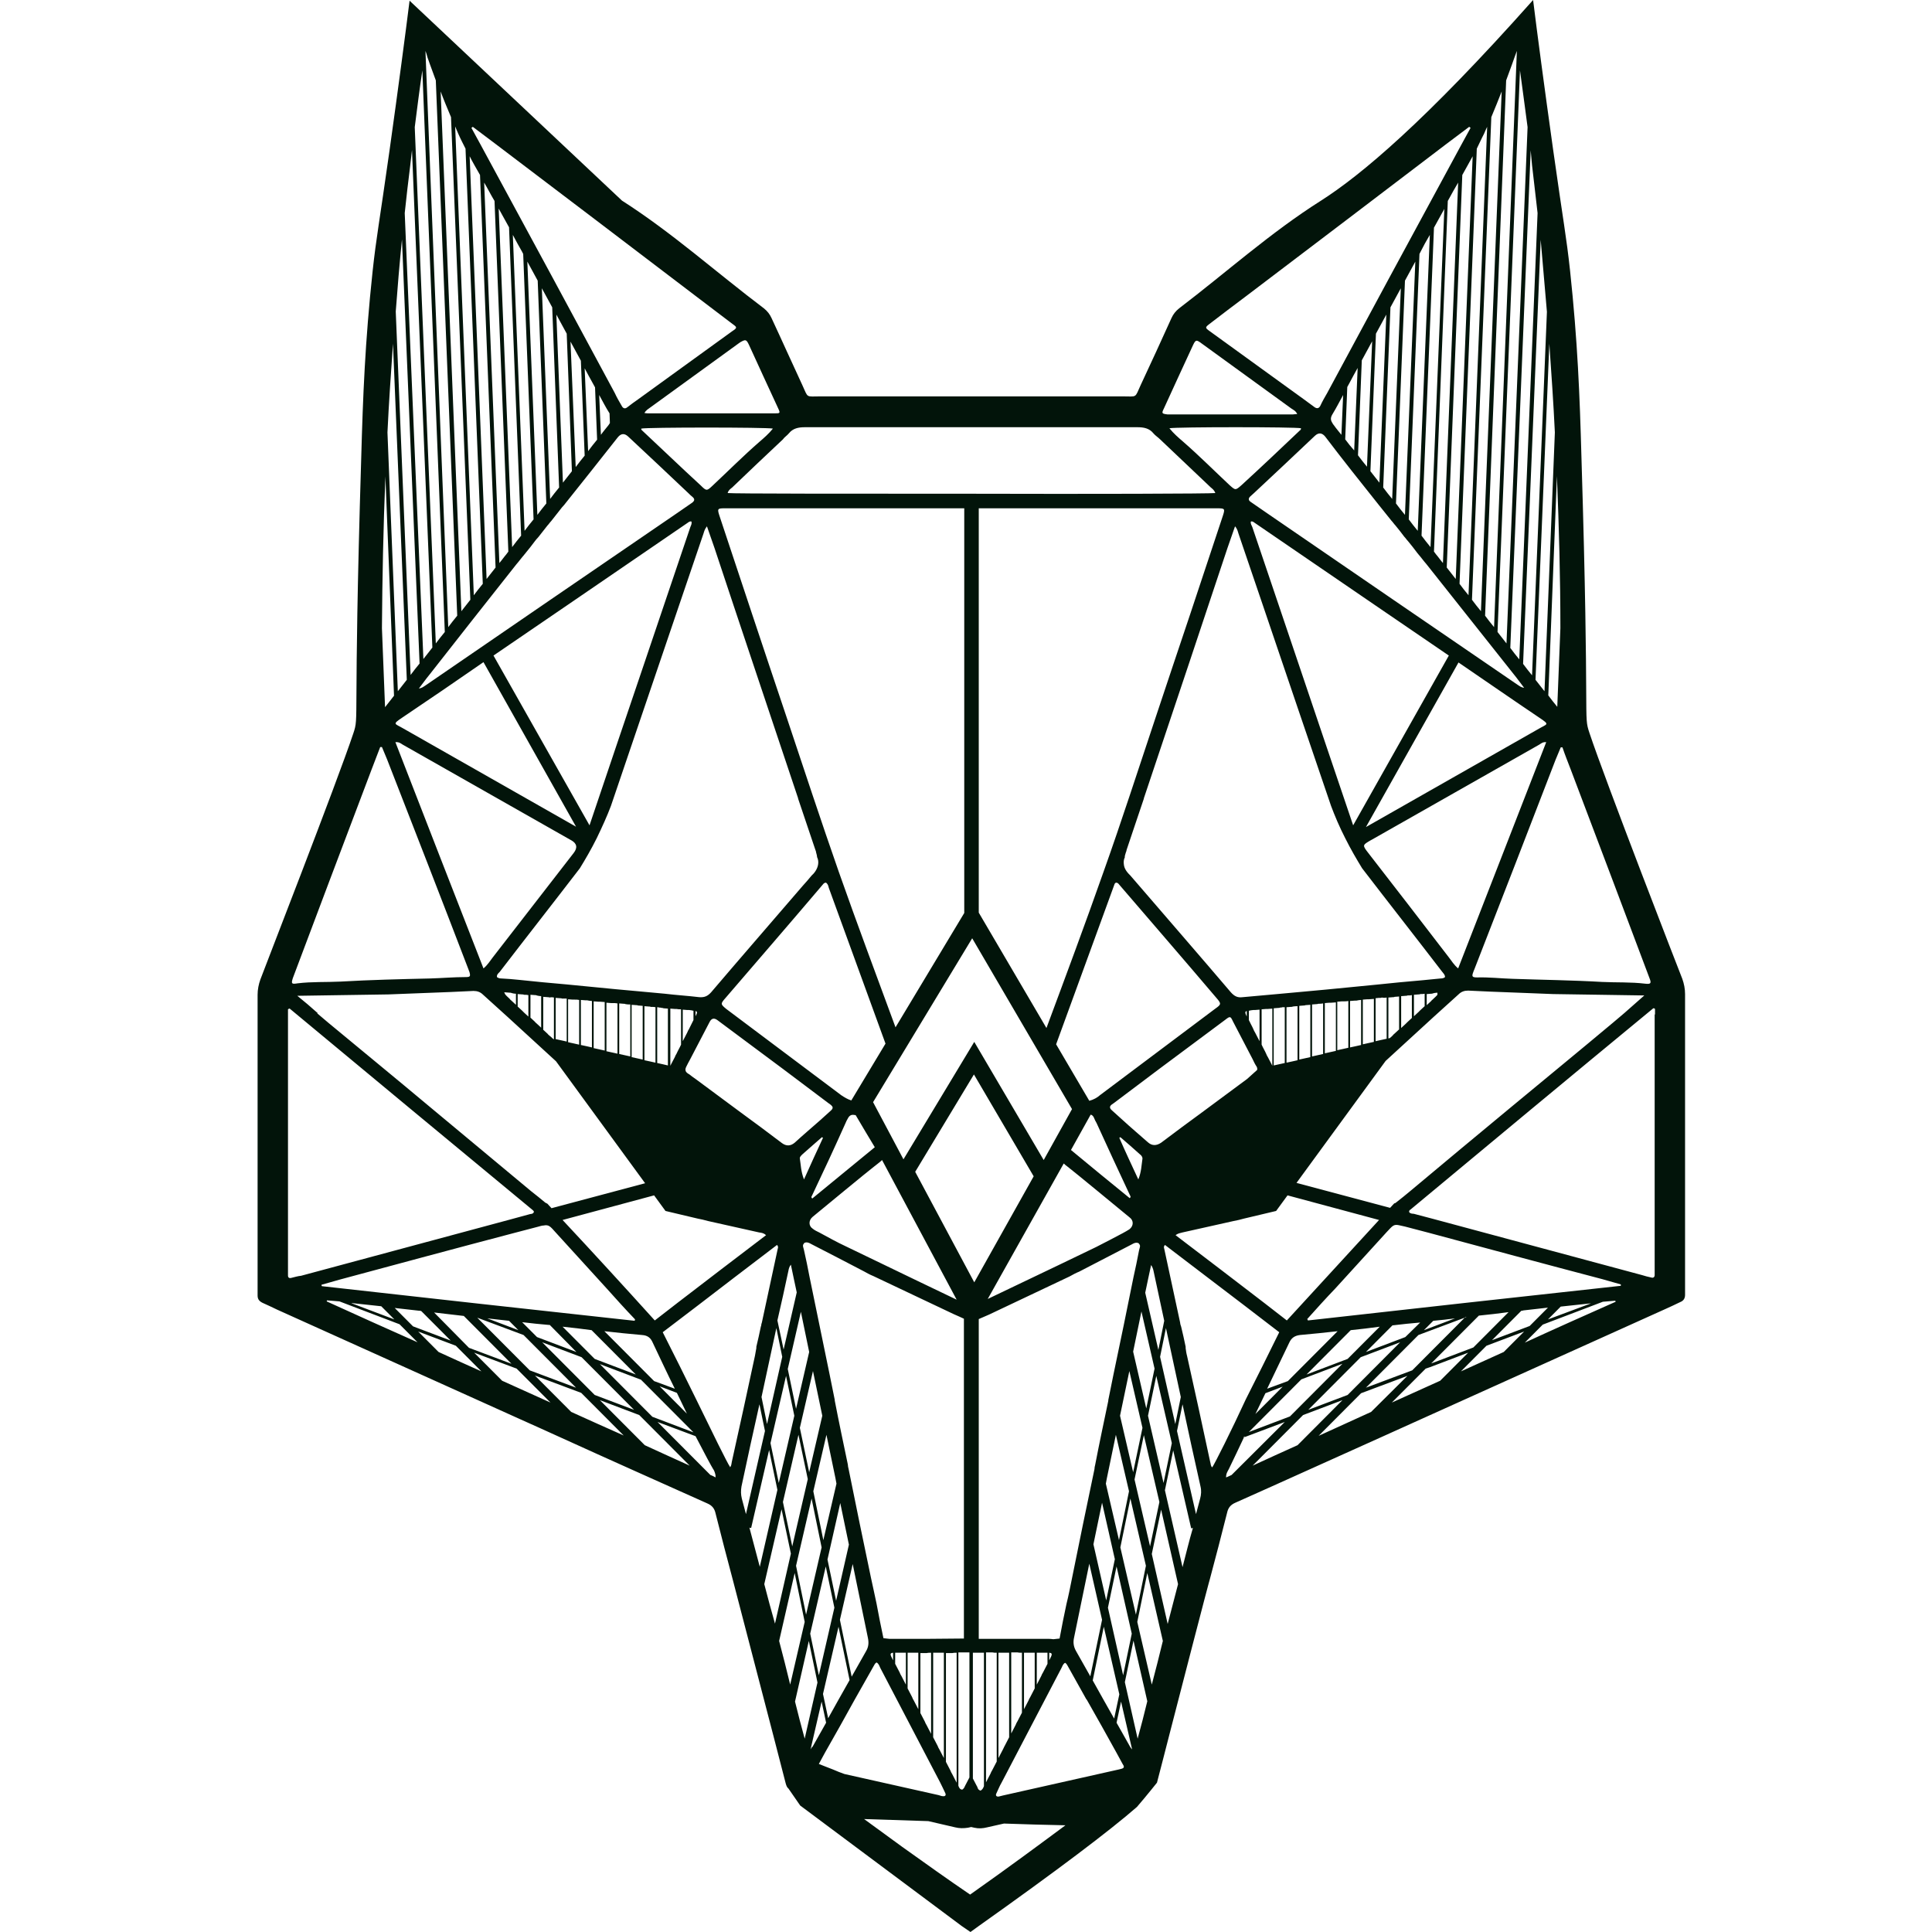 <svg xmlns="http://www.w3.org/2000/svg" version="1.1" xmlns:xlink="http://www.w3.org/1999/xlink"
  xmlns:svgjs="http://svgjs.dev/svgjs" width="144" height="144">
  <svg width="144" height="144" viewBox="0 0 144 144" fill="none" xmlns="http://www.w3.org/2000/svg">
    <g clip-path="url(#clip0_1596_31148)">
      <path
        d="M30.527 0.052C30.218 2.531 29.703 6.43 29.034 11.208C28.262 16.683 28.055 17.613 27.772 20.221C27.206 25.515 27.052 29.518 26.923 34.141C26.305 54.387 26.794 53.303 26.331 54.672C25.147 58.235 19.56 72.568 19.406 73.007C19.277 73.369 19.2 73.756 19.2 74.144V96.56C19.2 96.817 19.303 96.972 19.56 97.102C19.921 97.257 20.281 97.438 20.667 97.618C25.661 99.865 30.681 102.138 35.675 104.384C37.709 105.314 39.769 106.218 41.802 107.148C45.432 108.801 49.087 110.428 52.717 112.055C53.078 112.209 53.258 112.442 53.335 112.803C53.747 114.456 54.184 116.109 54.622 117.762C55.626 121.609 56.63 125.458 57.634 129.331C57.943 130.519 58.252 131.708 58.561 132.921C58.612 133.102 58.664 133.231 58.767 133.308C59.05 133.722 59.359 134.16 59.642 134.574L71.69 143.561L72.333 144L72.977 143.535C78.769 139.429 82.733 136.433 84.741 134.678C85.102 134.264 85.436 133.851 85.797 133.412C85.951 133.231 86.08 133.051 86.234 132.87C86.517 131.81 86.852 130.468 87.161 129.28C90.147 117.71 90.096 117.995 90.173 117.71C90.611 116.058 91.048 114.405 91.46 112.752C91.537 112.391 91.717 112.158 92.078 112.003C95.733 110.376 99.363 108.723 102.993 107.097C105.026 106.167 107.086 105.262 109.12 104.333C114.113 102.086 119.133 99.813 124.127 97.567C124.488 97.412 124.848 97.231 125.234 97.05C125.492 96.947 125.595 96.766 125.595 96.507V74.092C125.595 73.704 125.518 73.317 125.389 72.956C125.209 72.516 119.649 58.184 118.465 54.62C118.001 53.225 118.49 54.31 117.872 34.089C117.744 29.466 117.589 25.463 117.023 20.169C116.739 17.561 116.533 16.631 115.761 11.156C115.092 6.379 114.577 2.505 114.268 0C106.211 9.065 101.422 13.067 98.462 14.953C94.704 17.328 91.409 20.298 87.882 22.984C87.624 23.191 87.444 23.423 87.315 23.707C86.569 25.36 85.797 27.039 85.024 28.692C84.561 29.699 84.793 29.544 83.66 29.544H61.161C60.028 29.544 60.26 29.699 59.796 28.692C59.024 27.039 58.278 25.36 57.505 23.707C57.377 23.423 57.196 23.191 56.939 22.984C53.412 20.324 50.117 17.354 46.359 14.953M117.074 57.357L120.24 65.725C121.141 68.126 122.043 70.502 122.943 72.904C123.098 73.291 123.046 73.369 122.609 73.317C121.554 73.188 120.472 73.24 119.417 73.188C117.203 73.059 114.963 73.033 112.75 72.956C111.874 72.93 110.999 72.826 110.098 72.852C109.712 72.852 109.686 72.775 109.815 72.439C109.84 72.387 109.84 72.336 109.866 72.31C111.899 67.093 113.934 61.851 115.941 56.634L116.328 55.704H116.456C116.637 56.247 116.868 56.815 117.074 57.357ZM121.064 75.512C120.781 75.745 120.524 75.977 120.24 76.21C117.744 78.301 115.221 80.367 112.698 82.459C110.175 84.551 107.652 86.643 105.129 88.76C104.795 89.044 104.434 89.329 104.074 89.613C104.022 89.664 103.971 89.69 103.92 89.69C103.817 89.793 103.714 89.922 103.611 90.026L96.634 88.166C98.848 85.145 101.062 82.097 103.276 79.076C104.46 77.991 105.67 76.881 106.854 75.796C107.472 75.228 108.09 74.686 108.708 74.118C108.914 73.911 109.145 73.834 109.428 73.834C109.995 73.859 110.535 73.885 111.101 73.911C112.672 73.963 114.216 74.04 115.761 74.092C118.026 74.118 120.292 74.169 122.557 74.195C122.068 74.634 121.554 75.073 121.064 75.512ZM109.171 98.213L109.222 98.16C109.274 98.16 109.3 98.16 109.351 98.135L109.171 98.213L106.262 101.13L105.979 101.415L105.258 102.138L101.809 103.429L105.722 99.504L109.171 98.213ZM106.133 99.142L106.828 98.445C107.369 98.393 107.91 98.342 108.45 98.264L106.133 99.142ZM109.815 100.433L106.957 101.518L106.674 101.621L110.226 98.058C110.973 97.98 111.694 97.903 112.44 97.799L109.815 100.433ZM113.393 97.696C113.444 97.696 113.496 97.696 113.548 97.67C114.165 97.593 114.757 97.541 115.375 97.463L114.011 98.832L111.205 99.891L113.393 97.696ZM96.995 102.81L100.058 101.647L96.145 105.572L93.082 106.734L96.995 102.81ZM93.571 105.391C93.828 104.875 94.06 104.359 94.317 103.842L95.605 103.352L93.571 105.391ZM101.422 101.157L104.357 100.046L100.444 103.972L97.51 105.081L101.422 101.157ZM104.743 99.658L101.809 100.769L103.791 98.78H103.842C104.512 98.703 105.181 98.625 105.85 98.574L104.743 99.658ZM100.444 101.285L97.381 102.447L100.676 99.142C101.397 99.065 102.118 98.987 102.838 98.884L100.444 101.285ZM95.991 102.938L94.446 103.507C94.987 102.37 95.553 101.208 96.094 100.072C96.248 99.736 96.48 99.555 96.892 99.504C97.819 99.426 98.745 99.322 99.698 99.22L95.991 102.938ZM95.913 98.419L94.215 97.102C92.026 95.423 89.838 93.745 87.624 92.066L87.65 92.04C87.83 91.911 87.985 91.911 88.139 91.859C89.401 91.575 90.688 91.291 91.949 91.007C92.207 90.956 92.464 90.904 92.721 90.826C93.519 90.646 94.317 90.439 95.115 90.258L95.965 89.096L102.787 90.93C100.521 93.409 98.205 95.914 95.913 98.419ZM78.203 122.152H72.951V98.315C73.208 98.213 73.466 98.083 73.723 97.98C75.731 97.025 77.713 96.095 79.721 95.139C79.953 95.01 80.185 94.881 80.442 94.778C81.729 94.106 83.042 93.435 84.329 92.763C84.509 92.66 84.715 92.556 84.896 92.686V92.711C85.05 92.841 84.921 93.047 84.896 93.202C84.767 93.873 84.638 94.519 84.484 95.19C83.995 97.618 83.505 100.02 82.991 102.447C82.862 103.093 82.733 103.713 82.605 104.359V104.41C82.27 106.012 81.935 107.586 81.626 109.188C81.6 109.291 81.575 109.394 81.575 109.498C81.008 112.209 80.442 114.921 79.901 117.632C79.773 118.278 79.644 118.924 79.49 119.544C79.309 120.396 79.129 121.274 78.975 122.127C78.82 122.152 78.666 122.152 78.511 122.178C78.331 122.152 78.254 122.152 78.203 122.152ZM78.228 123.702C78.228 123.727 78.203 123.727 78.203 123.753V123.185C78.46 123.211 78.434 123.314 78.228 123.702ZM78.074 123.185V124.012C77.971 124.218 77.842 124.451 77.739 124.657C77.688 124.734 77.636 124.838 77.61 124.915C77.507 125.122 77.379 125.354 77.276 125.561V123.185H78.074ZM77.121 123.185V125.845C77.018 126.051 76.89 126.284 76.787 126.491C76.735 126.568 76.684 126.671 76.658 126.749C76.555 126.956 76.426 127.188 76.323 127.394V123.185H77.121ZM76.169 123.185V127.653C76.066 127.859 75.937 128.092 75.834 128.298C75.783 128.376 75.731 128.479 75.705 128.556C75.602 128.764 75.474 128.996 75.371 129.202V123.159H75.834C75.937 123.185 76.066 123.185 76.169 123.185ZM75.216 123.185V129.486C75.113 129.693 74.985 129.926 74.882 130.132C74.83 130.209 74.804 130.313 74.753 130.391C74.65 130.597 74.521 130.829 74.418 131.035V123.185H75.216ZM74.29 123.185V131.294C74.186 131.5 74.058 131.733 73.955 131.94C73.903 132.017 73.852 132.12 73.826 132.198C73.723 132.405 73.594 132.637 73.492 132.843V123.159H73.955C74.058 123.185 74.161 123.185 74.29 123.185ZM68.214 87.34L72.591 80.083L77.044 87.676L72.616 95.578L68.214 87.34ZM66.798 122.152H66.309C66.155 122.127 66 122.127 65.846 122.1C65.666 121.248 65.486 120.37 65.331 119.518C65.202 118.872 65.048 118.227 64.919 117.607C64.353 114.895 63.786 112.183 63.246 109.472C63.22 109.368 63.194 109.266 63.194 109.162C62.86 107.561 62.525 105.986 62.216 104.384V104.333C62.087 103.687 61.959 103.067 61.83 102.422C61.341 99.995 60.826 97.593 60.337 95.165C60.208 94.493 60.08 93.848 59.925 93.176C59.899 93.021 59.771 92.815 59.925 92.686V92.66C60.105 92.531 60.311 92.634 60.491 92.738C61.804 93.409 63.092 94.081 64.379 94.752C64.61 94.881 64.842 95.01 65.099 95.113C67.107 96.069 69.09 96.998 71.097 97.954C71.355 98.058 71.612 98.187 71.844 98.29V122.127H71.793C70.119 122.152 68.446 122.152 66.798 122.152ZM71.303 123.185V132.87C71.2 132.663 71.072 132.43 70.969 132.224C70.917 132.146 70.866 132.043 70.84 131.965C70.737 131.759 70.608 131.526 70.505 131.32V123.211H70.969C71.072 123.185 71.175 123.185 71.303 123.185ZM70.351 123.185V131.035C70.248 130.829 70.119 130.597 70.016 130.391C69.965 130.313 69.913 130.209 69.888 130.132C69.784 129.926 69.656 129.693 69.553 129.486V123.185H70.351ZM69.398 123.185V129.229C69.296 129.021 69.167 128.789 69.064 128.583C69.012 128.505 68.961 128.402 68.935 128.324C68.832 128.118 68.703 127.885 68.6 127.678V123.211H69.064C69.167 123.185 69.296 123.185 69.398 123.185ZM68.446 123.185V127.394C68.343 127.188 68.214 126.956 68.111 126.749C68.06 126.671 68.008 126.568 67.983 126.491C67.88 126.284 67.751 126.051 67.648 125.845V123.185H68.446ZM67.519 123.185V125.561C67.416 125.354 67.287 125.122 67.185 124.915C67.133 124.838 67.082 124.734 67.056 124.657C66.953 124.451 66.824 124.218 66.721 124.012V123.185H67.519ZM66.567 123.185V123.753C66.567 123.727 66.541 123.727 66.541 123.702C66.335 123.314 66.309 123.211 66.567 123.185ZM32.355 97.825C33.101 97.903 33.822 98.005 34.569 98.083L38.121 101.647L34.955 100.459L32.355 97.825ZM33.59 99.917L30.784 98.858L29.42 97.489C30.038 97.567 30.63 97.618 31.248 97.696C31.299 97.696 31.351 97.696 31.402 97.722L33.59 99.917ZM35.572 98.213L39.022 99.504L42.935 103.429L39.485 102.138L35.572 98.213ZM36.319 98.264C36.859 98.315 37.4 98.393 37.941 98.445L38.636 99.142L36.319 98.264ZM42.961 100.769L40.026 99.658L38.919 98.548C39.588 98.625 40.258 98.703 40.927 98.755H40.978L42.961 100.769ZM41.931 98.884C42.652 98.961 43.373 99.039 44.093 99.142L47.388 102.447L44.325 101.285L41.931 98.884ZM40.412 100.046L43.347 101.157L47.26 105.081L44.325 103.972L40.412 100.046ZM44.711 101.673L47.775 102.835L51.687 106.76L48.624 105.598L44.711 101.673ZM49.165 103.326L50.452 103.817C50.709 104.333 50.941 104.849 51.198 105.366L49.165 103.326ZM48.753 102.938L45.046 99.22C45.972 99.322 46.899 99.426 47.852 99.504C48.264 99.53 48.495 99.71 48.65 100.072C49.19 101.208 49.731 102.37 50.297 103.507L48.753 102.938ZM41.931 90.93L48.753 89.096L49.602 90.258C50.4 90.439 51.198 90.646 51.996 90.826C52.254 90.878 52.511 90.93 52.769 91.007C54.03 91.291 55.317 91.575 56.579 91.859C56.733 91.885 56.888 91.885 57.068 92.04C57.068 92.04 57.093 92.04 57.093 92.066C54.88 93.745 52.691 95.423 50.503 97.102L48.804 98.419C46.539 95.914 44.248 93.409 41.931 90.93ZM22.16 74.221C24.426 74.195 26.691 74.144 28.956 74.118C30.501 74.066 32.071 73.989 33.616 73.937C34.182 73.911 34.723 73.885 35.289 73.859C35.572 73.859 35.804 73.937 36.01 74.144C36.628 74.712 37.246 75.254 37.864 75.822C39.048 76.907 40.258 78.017 41.442 79.102C43.656 82.123 45.87 85.171 48.083 88.192L41.107 90.052C41.004 89.948 40.901 89.819 40.798 89.716L40.644 89.638C40.309 89.354 39.949 89.07 39.588 88.786C37.066 86.694 34.543 84.577 32.02 82.485C29.523 80.393 27 78.327 24.477 76.235C24.194 76.003 23.937 75.77 23.654 75.538C23.654 75.538 23.654 75.512 23.679 75.512C23.19 75.073 22.675 74.634 22.16 74.221ZM42.626 35.122C42.394 35.406 42.188 35.69 41.957 35.974L41.468 23.449C41.725 23.914 41.982 24.405 42.24 24.869L42.626 35.122ZM42.523 25.463C42.78 25.928 43.038 26.419 43.295 26.884L43.578 33.96C43.347 34.244 43.115 34.528 42.909 34.812L42.523 25.463ZM41.673 36.336C41.442 36.62 41.21 36.904 41.004 37.188L40.386 21.486C40.644 21.951 40.901 22.442 41.159 22.907L41.673 36.336ZM40.721 37.524C40.489 37.808 40.258 38.092 40.052 38.376L39.305 19.498C39.562 19.963 39.82 20.453 40.077 20.918L40.721 37.524ZM39.769 38.712C39.537 38.996 39.305 39.28 39.099 39.564L38.224 17.509C38.43 17.897 38.662 18.336 38.919 18.775L38.996 18.93L39.769 38.712ZM38.842 39.925C38.61 40.209 38.378 40.493 38.172 40.778L37.169 15.547C37.4 15.96 37.658 16.425 37.941 16.941L38.842 39.925ZM37.889 41.113C37.838 41.191 37.786 41.242 37.735 41.32C37.555 41.527 37.4 41.759 37.22 41.965L36.087 13.61C36.319 13.997 36.551 14.462 36.859 14.979L37.889 41.113ZM38.481 42.069C38.687 41.836 38.867 41.578 39.074 41.346C39.099 41.294 39.151 41.268 39.176 41.217C39.408 40.933 39.64 40.648 39.846 40.364C39.923 40.261 40.026 40.132 40.129 40.029C40.361 39.745 40.566 39.461 40.798 39.176C40.901 39.073 40.978 38.944 41.081 38.841C41.313 38.557 41.519 38.273 41.751 37.989C41.828 37.885 41.931 37.756 42.034 37.653C43.373 35.974 44.711 34.296 46.05 32.591C46.29 32.298 46.547 32.281 46.822 32.539C48.341 33.96 49.86 35.38 51.353 36.8C51.43 36.878 51.507 36.956 51.61 37.033C51.79 37.188 51.79 37.317 51.584 37.472L50.349 38.324C44.119 42.585 37.889 46.846 31.685 51.108C31.557 51.185 31.454 51.288 31.222 51.314C31.505 50.953 31.737 50.617 31.994 50.307C34.131 47.57 36.319 44.806 38.481 42.069ZM43.578 27.452C43.784 27.839 43.99 28.227 44.196 28.588C44.248 28.692 44.299 28.769 44.351 28.872L44.505 32.772C44.273 33.056 44.042 33.34 43.836 33.624L43.578 27.452ZM44.66 29.441C44.917 29.905 45.149 30.37 45.432 30.809L45.458 31.532C45.432 31.584 45.38 31.636 45.355 31.687C45.175 31.92 44.968 32.152 44.788 32.41L44.66 29.441ZM102.761 37.627L103.714 38.815C103.817 38.918 103.894 39.047 103.997 39.151C104.228 39.435 104.46 39.719 104.666 40.003C104.769 40.106 104.846 40.235 104.949 40.339C105.181 40.623 105.413 40.907 105.619 41.191C105.644 41.242 105.696 41.268 105.722 41.32C105.927 41.552 106.108 41.811 106.314 42.043C108.476 44.781 110.664 47.518 112.827 50.255C113.084 50.565 113.315 50.901 113.599 51.263C113.367 51.237 113.264 51.133 113.136 51.056C106.906 46.795 100.676 42.534 94.472 38.273L93.236 37.42C93.03 37.291 93.03 37.136 93.21 36.981C93.288 36.904 93.391 36.826 93.468 36.749C94.987 35.328 96.505 33.908 97.999 32.488C98.273 32.23 98.531 32.247 98.771 32.539C100.084 34.27 101.422 35.948 102.761 37.627ZM99.337 30.835C99.62 30.37 99.852 29.905 100.11 29.441L99.981 32.41C99.801 32.178 99.595 31.945 99.415 31.687C99.363 31.636 99.337 31.584 99.311 31.532C99.157 31.3 99.157 31.119 99.337 30.835ZM100.264 32.746L100.418 28.846C100.47 28.743 100.521 28.666 100.573 28.562C100.779 28.175 100.985 27.788 101.191 27.426L100.933 33.572C100.702 33.314 100.47 33.03 100.264 32.746ZM106.623 40.778C106.391 40.493 106.159 40.209 105.953 39.925L106.88 16.967C107.163 16.451 107.421 15.986 107.652 15.572L106.623 40.778ZM107.91 14.979C108.193 14.462 108.45 13.997 108.682 13.61L107.549 41.965C107.369 41.759 107.215 41.527 107.034 41.32C106.983 41.242 106.931 41.191 106.88 41.113L107.91 14.979ZM105.67 39.564C105.438 39.28 105.207 38.996 105.001 38.712L105.799 18.93L105.876 18.775C106.092 18.343 106.324 17.922 106.571 17.509L105.67 39.564ZM104.718 38.376C104.486 38.092 104.254 37.808 104.048 37.524L104.718 20.918C104.975 20.453 105.232 19.963 105.49 19.498L104.718 38.376ZM103.765 37.188C103.533 36.904 103.302 36.62 103.096 36.336L103.636 22.907C103.894 22.442 104.151 21.951 104.409 21.486L103.765 37.188ZM102.813 35.974C102.581 35.69 102.375 35.406 102.143 35.122L102.555 24.869C102.813 24.405 103.07 23.914 103.327 23.449L102.813 35.974ZM101.886 34.786C101.654 34.502 101.422 34.218 101.217 33.934L101.5 26.858C101.757 26.393 102.015 25.902 102.272 25.438L101.886 34.786ZM106.056 73.059C104.898 73.162 103.714 73.266 102.555 73.394C101.319 73.524 100.084 73.627 98.848 73.756C97.638 73.859 96.428 73.989 95.193 74.092C94.343 74.169 93.468 74.247 92.618 74.324C92.232 74.376 92.001 74.247 91.743 73.963C89.478 71.303 87.187 68.669 84.921 66.034C84.69 65.776 84.484 65.518 84.252 65.26C84.072 65.079 83.789 64.795 83.763 64.407C83.737 64.227 83.763 64.046 83.84 63.891C83.814 63.839 83.866 63.71 83.917 63.529C83.943 63.478 83.969 63.4 83.969 63.349C84.406 62.083 84.818 60.792 85.256 59.527V59.501C86.389 56.092 87.547 52.683 88.68 49.274C89.606 46.459 90.559 43.67 91.486 40.855C91.666 40.339 91.846 39.822 92.052 39.228C92.232 39.435 92.258 39.615 92.309 39.77C92.927 41.578 93.545 43.412 94.163 45.219C95.836 50.178 97.535 55.136 99.209 60.069C99.492 60.818 99.826 61.618 100.264 62.471C100.676 63.297 101.114 64.046 101.525 64.717C103.508 67.3 105.516 69.856 107.498 72.439C107.575 72.542 107.704 72.646 107.704 72.826C107.626 72.904 107.498 72.93 107.369 72.93C106.931 72.981 106.494 73.007 106.056 73.059ZM107.137 73.989V74.144C107.034 74.273 106.931 74.35 106.828 74.453L106.803 74.479C106.751 74.531 106.7 74.557 106.674 74.608C106.571 74.712 106.442 74.815 106.339 74.918V74.092C106.442 74.092 106.571 74.066 106.674 74.066C106.726 74.066 106.751 74.066 106.803 74.04C106.906 74.014 107.009 73.989 107.137 73.989ZM106.185 74.066V74.996C106.082 75.099 105.953 75.202 105.85 75.306L105.722 75.435C105.619 75.538 105.49 75.641 105.387 75.745V74.144C105.49 74.144 105.619 74.118 105.722 74.118C105.773 74.118 105.824 74.118 105.85 74.092C105.953 74.092 106.082 74.092 106.185 74.066ZM105.232 74.169V75.874C105.129 75.977 105.001 76.08 104.898 76.184L104.769 76.313C104.666 76.416 104.537 76.519 104.434 76.623V74.247C104.537 74.247 104.666 74.221 104.769 74.221C104.82 74.221 104.872 74.221 104.898 74.195C105.001 74.195 105.129 74.195 105.232 74.169ZM104.28 74.273V76.726C104.177 76.829 104.048 76.933 103.945 77.036C103.894 77.088 103.842 77.113 103.817 77.165C103.739 77.242 103.662 77.32 103.585 77.372C103.559 77.372 103.533 77.397 103.482 77.397V74.35C103.585 74.35 103.714 74.324 103.817 74.324C103.868 74.324 103.92 74.324 103.945 74.298C104.074 74.298 104.177 74.273 104.28 74.273ZM103.353 74.35V77.423C103.07 77.475 102.813 77.552 102.529 77.604V74.402C102.607 74.402 102.684 74.376 102.761 74.376H102.864C102.916 74.376 102.941 74.376 102.993 74.35C103.121 74.376 103.224 74.376 103.353 74.35ZM102.401 74.453V77.656C102.118 77.707 101.86 77.785 101.577 77.836V74.505C101.68 74.505 101.809 74.479 101.912 74.479H102.04C102.169 74.479 102.272 74.453 102.401 74.453ZM101.448 74.531V77.888C101.191 77.94 100.908 78.017 100.624 78.069V74.608C100.727 74.608 100.856 74.582 100.959 74.582H101.088C101.217 74.557 101.345 74.531 101.448 74.531ZM100.496 74.608V78.095C100.238 78.146 99.955 78.224 99.672 78.275V74.66C99.775 74.66 99.904 74.634 100.007 74.634H100.135C100.29 74.634 100.393 74.634 100.496 74.608ZM99.569 74.712V78.327C99.286 78.379 99.028 78.456 98.745 78.508V74.763C98.848 74.763 98.977 74.737 99.08 74.737H99.209C99.337 74.737 99.44 74.712 99.569 74.712ZM98.617 74.789V78.559C98.333 78.611 98.076 78.689 97.793 78.74V74.867C97.896 74.867 98.024 74.841 98.127 74.841C98.179 74.841 98.205 74.841 98.256 74.815C98.385 74.815 98.488 74.815 98.617 74.789ZM97.664 74.892V78.792C97.381 78.844 97.123 78.921 96.84 78.973V74.97C96.943 74.97 97.072 74.944 97.175 74.944C97.226 74.944 97.252 74.944 97.304 74.918C97.432 74.918 97.561 74.892 97.664 74.892ZM96.712 74.996V79.024C96.454 79.076 96.171 79.153 95.888 79.205V75.073C95.991 75.073 96.119 75.047 96.222 75.047C96.274 75.047 96.325 75.047 96.351 75.022C96.48 74.996 96.609 74.996 96.712 74.996ZM95.759 75.073V79.231C95.476 79.283 95.218 79.36 94.935 79.412V75.151C95.038 75.151 95.167 75.125 95.27 75.125C95.321 75.125 95.373 75.125 95.399 75.099C95.45 75.099 95.527 75.099 95.579 75.073H95.759ZM94.832 79.438L94.755 79.283C94.678 79.128 94.575 78.947 94.498 78.792C94.446 78.715 94.395 78.611 94.369 78.534C94.266 78.301 94.137 78.095 94.034 77.862V75.228C94.137 75.228 94.266 75.202 94.369 75.202H94.498C94.601 75.202 94.729 75.176 94.832 75.176V79.463V79.438ZM93.88 75.254V77.604C93.777 77.397 93.648 77.165 93.545 76.958C93.494 76.881 93.442 76.778 93.416 76.7C93.314 76.468 93.185 76.261 93.082 76.029V75.331C93.108 75.331 93.159 75.331 93.21 75.306C93.288 75.306 93.339 75.28 93.416 75.28H93.545C93.648 75.28 93.751 75.254 93.88 75.254ZM92.927 75.357V75.77C92.799 75.486 92.773 75.409 92.927 75.357ZM82.424 110.583L82.501 110.169C82.733 109.085 82.939 108.026 83.171 106.942L84.149 111.151L83.403 114.792L82.424 110.583ZM83.094 116.213L82.45 119.285L81.498 115.102C81.703 114.069 81.935 113.036 82.141 112.003L83.094 116.213ZM83.48 105.521L84.175 102.19L85.153 106.424L84.458 109.73L83.48 105.521ZM84.458 100.743C84.664 99.736 84.87 98.755 85.076 97.748L86.054 102.009L85.436 104.979L84.458 100.743ZM85.153 86.359C85.076 86.849 85.076 87.34 84.844 87.908C84.329 86.798 83.866 85.816 83.428 84.809C83.454 84.783 83.48 84.783 83.505 84.758C83.995 85.171 84.484 85.61 84.947 86.023C85.05 86.1 85.153 86.204 85.153 86.359ZM84.175 91.627C84.02 91.73 83.866 91.808 83.686 91.911C83.042 92.247 82.373 92.609 81.703 92.944C80.802 93.383 77.791 94.829 73.62 96.817L79.284 86.72C79.361 86.798 79.464 86.875 79.567 86.953C80.107 87.366 83.325 90.026 84.175 90.723C84.509 90.956 84.509 91.369 84.175 91.627ZM84.201 89.044C84.226 89.122 84.329 89.2 84.201 89.303C82.733 88.115 81.292 86.927 79.824 85.713L81.292 83.079C81.42 83.105 81.498 83.208 81.549 83.337C81.6 83.466 81.652 83.57 81.729 83.699C82.553 85.507 83.377 87.288 84.201 89.044ZM81.189 82.046L78.717 77.836C80.133 73.963 81.549 70.063 82.965 66.189C82.991 66.086 83.042 66.009 83.068 65.905C83.119 65.776 83.222 65.75 83.351 65.854C83.403 65.905 83.454 65.983 83.505 66.034C85.9 68.824 88.294 71.587 90.662 74.376C91.048 74.815 91.022 74.867 90.585 75.176L82.012 81.607C81.781 81.814 81.498 81.969 81.189 82.046ZM93.236 38.867C93.365 38.841 93.442 38.918 93.519 38.97C96.505 41.01 99.517 43.076 102.504 45.116C104.331 46.356 106.159 47.621 107.987 48.861L100.856 61.515C100.856 61.489 100.83 61.463 100.83 61.438C99.492 57.512 98.179 53.587 96.84 49.636C95.682 46.175 94.498 42.74 93.339 39.28C93.288 39.151 93.185 39.022 93.236 38.867ZM101.989 63.581C101.525 62.987 101.551 62.987 102.169 62.626C102.195 62.626 102.195 62.6 102.221 62.6C106.391 60.224 110.561 57.874 114.732 55.498C114.86 55.42 114.988 55.291 115.246 55.317C113.058 60.921 110.896 66.525 108.682 72.181C108.347 71.897 108.193 71.613 107.987 71.354C106.005 68.772 103.997 66.164 101.989 63.581ZM114.706 54.31C110.407 56.763 106.108 59.191 101.809 61.644L108.708 49.377C110.716 50.746 112.724 52.141 114.757 53.509C115.53 54.026 115.323 53.948 114.706 54.31ZM96.892 32.075C95.45 33.443 94.009 34.812 92.541 36.155C92.078 36.568 92.078 36.542 91.64 36.155C90.482 35.07 89.375 33.96 88.191 32.927C87.83 32.617 87.47 32.307 87.161 31.92C87.65 31.816 96.557 31.816 96.969 31.92C96.969 31.997 96.943 32.049 96.892 32.075ZM91.125 38.505C90.327 40.933 89.504 43.36 88.706 45.788C87.856 48.344 86.981 50.901 86.131 53.483C84.844 57.331 83.608 61.179 82.244 65.001C80.88 68.875 79.438 72.749 77.996 76.623L72.951 68.023V37.885H90.636C91.306 37.885 91.331 37.885 91.125 38.505ZM79.901 82.666L77.791 86.462C76.066 83.518 74.341 80.6 72.616 77.656C70.866 80.574 69.09 83.492 67.339 86.41L65.074 82.149L72.462 69.934L79.901 82.666ZM61.367 114.792L60.62 111.151L61.598 106.942C61.83 108.026 62.036 109.085 62.268 110.169L62.345 110.583L61.367 114.792ZM62.628 112.028C62.834 113.062 63.066 114.095 63.272 115.128L62.319 119.312L61.676 116.238L62.628 112.028ZM60.311 109.73L59.616 106.424L60.594 102.19L61.289 105.521L60.311 109.73ZM59.333 105.004L58.715 102.035L59.693 97.773C59.899 98.78 60.105 99.762 60.311 100.769L59.333 105.004ZM59.616 86.359C59.59 86.23 59.719 86.126 59.822 86.023C60.311 85.584 60.8 85.171 61.264 84.758C61.289 84.783 61.315 84.783 61.341 84.809C60.878 85.816 60.414 86.798 59.925 87.908C59.693 87.314 59.693 86.824 59.616 86.359ZM49.551 74.066C48.341 73.963 47.131 73.834 45.895 73.73C44.66 73.601 43.424 73.498 42.188 73.369C41.03 73.266 39.846 73.162 38.687 73.033C38.25 72.981 37.812 72.956 37.374 72.93C37.246 72.93 37.143 72.904 37.04 72.826C37.014 72.646 37.143 72.542 37.246 72.439C39.228 69.856 41.236 67.3 43.218 64.717C43.63 64.046 44.068 63.297 44.479 62.471C44.891 61.618 45.252 60.818 45.535 60.069C47.208 55.11 48.907 50.178 50.58 45.219C51.198 43.412 51.816 41.578 52.434 39.77C52.485 39.615 52.511 39.461 52.691 39.228C52.897 39.822 53.078 40.339 53.258 40.855C54.184 43.67 55.137 46.485 56.064 49.274C57.196 52.683 58.355 56.092 59.487 59.501V59.527C59.925 60.792 60.337 62.083 60.775 63.349C60.8 63.4 60.826 63.478 60.826 63.529C60.877 63.71 60.903 63.813 60.903 63.891C60.981 64.046 61.006 64.227 60.981 64.407C60.929 64.795 60.672 65.105 60.491 65.26C60.285 65.518 60.054 65.776 59.822 66.034C57.557 68.669 55.266 71.303 53 73.963C52.743 74.247 52.511 74.35 52.125 74.324C51.276 74.221 50.4 74.169 49.551 74.066ZM51.842 75.745V75.357C51.996 75.409 51.971 75.486 51.842 75.745ZM51.687 75.331V76.029C51.584 76.261 51.456 76.468 51.353 76.7C51.301 76.778 51.25 76.881 51.224 76.958C51.121 77.165 50.992 77.397 50.889 77.604V75.254C50.992 75.254 51.121 75.28 51.224 75.28H51.353C51.43 75.28 51.481 75.306 51.559 75.306C51.61 75.331 51.662 75.331 51.687 75.331ZM50.761 75.228V77.862C50.658 78.095 50.529 78.301 50.426 78.534C50.374 78.611 50.323 78.715 50.297 78.792C50.22 78.947 50.117 79.128 50.04 79.283L49.963 79.438V75.176C50.066 75.176 50.194 75.202 50.297 75.202H50.426C50.529 75.228 50.632 75.228 50.761 75.228ZM48.984 79.231V75.073C49.036 75.073 49.087 75.073 49.139 75.099C49.19 75.099 49.268 75.099 49.319 75.125C49.371 75.125 49.422 75.125 49.448 75.151C49.551 75.151 49.679 75.176 49.782 75.176V79.412C49.525 79.36 49.268 79.283 48.984 79.231ZM48.856 75.073V79.205C48.598 79.153 48.315 79.076 48.032 79.024V74.996C48.135 74.996 48.264 75.022 48.367 75.022C48.418 75.022 48.469 75.022 48.495 75.047C48.624 75.047 48.753 75.047 48.856 75.073ZM47.903 74.97V78.973C47.62 78.921 47.363 78.844 47.079 78.792V74.892C47.182 74.892 47.311 74.918 47.414 74.918C47.466 74.918 47.517 74.918 47.543 74.944C47.697 74.944 47.8 74.97 47.903 74.97ZM46.977 74.867V78.74C46.693 78.689 46.436 78.611 46.153 78.559V74.789C46.256 74.789 46.384 74.815 46.487 74.815C46.539 74.815 46.59 74.815 46.616 74.841C46.745 74.867 46.848 74.867 46.977 74.867ZM46.024 74.789V78.534C45.741 78.482 45.483 78.405 45.2 78.353V74.737C45.303 74.737 45.432 74.763 45.535 74.763H45.664C45.792 74.763 45.895 74.763 46.024 74.789ZM45.072 74.686V78.301C44.788 78.25 44.531 78.172 44.248 78.121V74.634C44.351 74.634 44.479 74.66 44.582 74.66H44.711C44.84 74.66 44.968 74.686 45.072 74.686ZM44.119 74.608V78.069C43.862 78.017 43.578 77.94 43.295 77.888V74.531C43.398 74.531 43.527 74.557 43.63 74.557H43.759C43.887 74.582 44.016 74.608 44.119 74.608ZM43.167 74.531V77.862C42.909 77.811 42.626 77.733 42.343 77.681V74.479C42.446 74.479 42.574 74.505 42.677 74.505H42.806C42.961 74.505 43.064 74.505 43.167 74.531ZM42.24 74.427V77.63C41.957 77.578 41.699 77.501 41.416 77.449V74.376C41.519 74.376 41.648 74.402 41.751 74.402C41.802 74.402 41.854 74.402 41.879 74.427H42.24ZM41.287 74.35V77.475C41.261 77.449 41.236 77.423 41.184 77.397C41.107 77.32 41.03 77.242 40.953 77.191C40.901 77.139 40.85 77.113 40.824 77.062C40.721 76.958 40.592 76.855 40.489 76.752V74.298C40.592 74.298 40.721 74.324 40.824 74.324C40.875 74.324 40.927 74.324 40.953 74.35C41.056 74.324 41.184 74.324 41.287 74.35ZM40.335 74.247V76.597C40.232 76.493 40.103 76.39 40 76.287C39.949 76.235 39.897 76.21 39.871 76.158C39.769 76.055 39.64 75.951 39.537 75.848V74.144C39.64 74.144 39.769 74.169 39.871 74.169C39.923 74.169 39.974 74.169 40 74.195C40.103 74.221 40.232 74.247 40.335 74.247ZM39.382 74.169V75.77C39.279 75.667 39.151 75.564 39.048 75.461L38.919 75.331C38.816 75.228 38.687 75.125 38.584 75.022V74.092C38.687 74.092 38.816 74.118 38.919 74.118C38.971 74.118 39.022 74.118 39.048 74.144C39.176 74.144 39.279 74.144 39.382 74.169ZM38.456 74.066V74.892C38.353 74.789 38.224 74.686 38.121 74.582C38.069 74.531 38.018 74.505 37.992 74.453L37.967 74.427C37.864 74.324 37.761 74.247 37.658 74.118L37.58 73.963H37.658C37.761 73.963 37.889 73.989 37.992 73.989C38.044 73.989 38.095 73.989 38.121 74.014C38.224 74.04 38.327 74.066 38.456 74.066ZM36.782 48.861C38.61 47.621 40.438 46.356 42.266 45.116C45.252 43.076 48.264 41.01 51.25 38.97C51.327 38.918 51.404 38.841 51.533 38.867C51.584 39.022 51.507 39.151 51.456 39.28C50.297 42.74 49.113 46.175 47.955 49.636C46.616 53.561 45.303 57.486 43.965 61.438C43.965 61.463 43.939 61.489 43.939 61.515L36.782 48.861ZM54.081 74.376C56.476 71.587 58.87 68.824 61.238 66.034C61.289 65.983 61.341 65.905 61.392 65.854C61.521 65.75 61.598 65.776 61.676 65.905C61.727 65.983 61.753 66.086 61.779 66.189C63.194 70.063 64.585 73.911 66 77.785L63.452 82.02C63.194 81.943 62.937 81.788 62.705 81.633L54.133 75.202C53.695 74.841 53.695 74.815 54.081 74.376ZM63.014 83.725C63.066 83.595 63.117 83.492 63.194 83.363C63.297 83.156 63.452 83.053 63.684 83.105C63.709 83.105 63.761 83.105 63.786 83.131C64.25 83.931 64.739 84.732 65.202 85.507C63.658 86.772 62.113 88.037 60.543 89.329C60.414 89.225 60.517 89.148 60.543 89.07C61.392 87.288 62.216 85.507 63.014 83.725ZM60.569 90.697C61.418 90 64.636 87.34 65.177 86.927C65.408 86.746 65.614 86.591 65.743 86.462L71.303 96.87C67.03 94.829 63.967 93.331 63.04 92.893C62.371 92.583 61.727 92.221 61.058 91.859C60.903 91.782 60.723 91.704 60.569 91.575C60.26 91.369 60.26 90.956 60.569 90.697ZM71.87 68.049L66.747 76.571C65.331 72.723 63.889 68.875 62.525 65.001C61.187 61.179 59.925 57.331 58.638 53.483C57.788 50.927 56.913 48.37 56.064 45.788C55.266 43.36 54.442 40.933 53.644 38.505C53.438 37.885 53.464 37.885 54.107 37.885H71.87V68.049ZM53.129 36.181C52.691 36.594 52.666 36.62 52.228 36.181C50.761 34.838 49.319 33.443 47.877 32.1C47.826 32.049 47.775 32.023 47.8 31.945C48.212 31.842 57.119 31.842 57.608 31.945C57.299 32.333 56.939 32.643 56.579 32.953C55.394 33.986 54.287 35.096 53.129 36.181ZM36.036 49.352L42.935 61.618C38.636 59.165 34.337 56.737 30.038 54.284C29.42 53.922 29.214 54 29.986 53.483C32.02 52.115 34.028 50.746 36.036 49.352ZM30.012 55.498C34.182 57.874 38.353 60.224 42.523 62.6C42.549 62.6 42.549 62.626 42.574 62.626C43.004 62.867 43.064 63.185 42.755 63.581C40.747 66.164 38.739 68.772 36.731 71.354C36.525 71.613 36.37 71.897 36.036 72.181C33.822 66.525 31.66 60.947 29.471 55.317C29.755 55.291 29.883 55.42 30.012 55.498ZM55.188 82.898C54.081 82.072 52.949 81.245 51.842 80.419C51.765 80.367 51.662 80.29 51.584 80.238C51.481 80.161 51.404 80.083 51.301 80.031C51.172 79.954 51.095 79.851 51.095 79.773C51.07 79.67 51.121 79.567 51.172 79.463C51.25 79.308 51.327 79.153 51.43 78.973C51.919 78.043 52.408 77.088 52.897 76.158C53.035 75.9 53.223 75.856 53.464 76.029C55.085 77.242 56.733 78.456 58.355 79.67L61.753 82.227C61.856 82.304 62.01 82.382 62.062 82.537C62.062 82.666 61.984 82.717 61.907 82.795L61.135 83.492C60.491 84.06 59.848 84.603 59.23 85.171C58.921 85.429 58.604 85.438 58.278 85.197C57.222 84.396 56.218 83.647 55.188 82.898ZM58.767 94.7C58.792 94.546 58.844 94.391 58.947 94.261C59.101 94.958 59.23 95.655 59.384 96.327L58.406 100.588L57.943 98.419C58.226 97.179 58.509 95.94 58.767 94.7ZM58.303 101.13L57.171 106.141L56.759 104.127C57.119 102.422 57.505 100.692 57.866 98.987L58.303 101.13ZM58.587 102.551L59.204 105.521L58.046 110.531L57.428 107.561L58.587 102.551ZM59.513 106.942L60.208 110.247L59.05 115.257L58.355 111.951L59.513 106.942ZM60.491 111.693L61.238 115.334L60.08 120.345L59.333 116.703L60.491 111.693ZM61.547 116.755L62.19 119.828L61.032 124.864L60.388 121.764L61.547 116.755ZM62.499 121.248L63.323 125.225C62.783 126.181 62.242 127.136 61.727 128.066L61.341 126.259L62.499 121.248ZM62.602 120.732L63.555 116.574C63.941 118.407 64.301 120.241 64.688 122.074C64.765 122.436 64.739 122.746 64.559 123.056C64.198 123.701 63.838 124.322 63.478 124.967L62.602 120.732ZM71.432 133.102V123.159H72.256V132.482C72.153 132.663 72.076 132.843 71.973 133.025C71.947 133.05 71.947 133.102 71.921 133.128C71.895 133.206 71.844 133.283 71.793 133.334C71.767 133.361 71.741 133.386 71.69 133.386C71.535 133.361 71.484 133.231 71.432 133.102ZM72.513 123.185H73.337V133.128C73.286 133.257 73.234 133.386 73.08 133.463C73.054 133.438 73.002 133.438 72.977 133.412C72.899 133.361 72.874 133.283 72.848 133.206C72.822 133.153 72.822 133.128 72.796 133.102C72.694 132.921 72.616 132.74 72.513 132.56V123.185ZM80.056 122.049C80.442 120.215 80.802 118.382 81.189 116.548L82.141 120.732L81.266 124.942C80.906 124.296 80.545 123.676 80.185 123.03C80.004 122.694 79.979 122.384 80.056 122.049ZM82.27 121.248L83.428 126.284L83.042 128.092C82.501 127.136 81.961 126.181 81.446 125.251L82.27 121.248ZM82.579 119.828L83.222 116.755L84.355 121.764L83.712 124.864L82.579 119.828ZM83.505 115.334L84.252 111.693L85.41 116.703L84.664 120.345L83.505 115.334ZM84.561 110.273L85.256 106.967L86.414 111.951L85.719 115.257L84.561 110.273ZM85.565 105.521L86.183 102.551L87.341 107.561L86.723 110.531L85.565 105.521ZM86.466 101.13L86.903 98.987C87.264 100.692 87.65 102.422 88.01 104.127L87.599 106.141L86.466 101.13ZM86.337 100.614L85.359 96.353C85.513 95.655 85.642 94.958 85.797 94.287C85.9 94.442 85.951 94.597 85.977 94.726C86.234 95.965 86.517 97.206 86.775 98.445L86.337 100.614ZM85.565 85.145C84.921 84.577 84.278 84.034 83.66 83.466L82.888 82.769C82.81 82.692 82.733 82.64 82.733 82.511C82.759 82.356 82.913 82.304 83.042 82.201L86.44 79.644C88.062 78.43 89.71 77.217 91.331 76.003C91.692 75.719 91.717 75.745 91.898 76.132C92.387 77.062 92.876 78.017 93.365 78.947C93.442 79.102 93.519 79.283 93.622 79.438C93.7 79.541 93.725 79.644 93.7 79.748C93.442 79.98 93.21 80.186 92.953 80.419C91.846 81.245 90.713 82.072 89.606 82.898C88.577 83.647 87.573 84.396 86.543 85.171C86.183 85.412 85.857 85.403 85.565 85.145ZM116.302 46.821L116.07 52.683C115.839 52.399 115.607 52.115 115.401 51.831L116.044 35.483C116.199 39.357 116.302 43.128 116.302 46.821ZM115.89 32.23L115.118 51.521C115.092 51.469 115.041 51.443 115.015 51.392C114.834 51.159 114.629 50.901 114.448 50.669L115.478 25.618C115.632 27.839 115.787 30.06 115.89 32.23ZM115.298 23.242L114.19 50.333C113.959 50.049 113.727 49.765 113.522 49.481L114.834 17.871C114.988 19.653 115.143 21.461 115.298 23.242ZM114.19 12.319C114.32 13.507 114.474 14.694 114.602 15.882L113.238 49.145C113.006 48.861 112.775 48.577 112.569 48.293L114.088 11.208C114.113 11.57 114.165 11.931 114.19 12.319ZM113.857 9.478L112.285 47.957C112.054 47.673 111.848 47.389 111.617 47.105L113.29 5.242C113.47 6.637 113.676 8.032 113.857 9.478ZM112.26 5.991C112.646 4.958 112.878 4.287 112.878 4.287C112.955 4.08 113.006 3.925 113.058 3.796L111.359 46.743C111.127 46.459 110.896 46.175 110.69 45.891L112.26 5.991ZM111.154 8.729C111.436 8.057 111.694 7.412 111.926 6.818L110.381 45.555C110.149 45.271 109.918 44.987 109.712 44.703L111.154 8.729ZM110.613 9.968C110.69 9.788 110.767 9.607 110.844 9.452L109.454 44.367C109.222 44.083 108.991 43.799 108.785 43.515L110.072 11.079C110.252 10.717 110.407 10.356 110.613 9.968ZM108.502 43.154C108.27 42.869 108.064 42.585 107.832 42.301L108.991 13.042C109.3 12.499 109.531 12.06 109.763 11.647L108.502 43.154ZM90.147 24.146C91.048 23.449 91.975 22.752 92.902 22.055C97.87 18.284 102.813 14.539 107.755 10.769C108.347 10.33 108.914 9.891 109.506 9.452C109.531 9.478 109.583 9.504 109.609 9.529C109.377 9.968 109.12 10.407 108.888 10.847L103.559 20.686L98.925 29.285C98.745 29.595 98.565 29.905 98.411 30.241C98.308 30.448 98.153 30.473 97.973 30.344C97.716 30.164 97.458 29.957 97.201 29.776C94.858 28.072 92.515 26.393 90.173 24.689C89.812 24.43 89.812 24.405 90.147 24.146ZM86.749 30.448C87.47 28.872 88.191 27.297 88.911 25.747C89.117 25.308 89.169 25.308 89.555 25.593C91.795 27.22 94.009 28.821 96.248 30.448C96.403 30.551 96.583 30.628 96.686 30.861C96.557 30.861 96.454 30.887 96.377 30.887H87.007C86.595 30.835 86.569 30.809 86.749 30.448ZM58.792 32.307C59.101 31.92 59.513 31.842 60.002 31.842H84.767C85.256 31.842 85.668 31.92 85.977 32.307C86.106 32.462 86.311 32.591 86.466 32.746C87.727 33.934 88.989 35.148 90.25 36.336C90.379 36.439 90.507 36.542 90.585 36.749C90.224 36.8 81.189 36.826 72.41 36.8C63.606 36.8 54.571 36.8 54.236 36.749C54.287 36.542 54.442 36.439 54.571 36.336C55.832 35.122 57.093 33.934 58.355 32.746C58.458 32.591 58.664 32.462 58.792 32.307ZM55.832 25.722C56.553 27.297 57.274 28.872 57.994 30.422C58.175 30.809 58.149 30.809 57.711 30.809H48.341C48.264 30.809 48.186 30.809 48.032 30.783C48.161 30.551 48.341 30.473 48.469 30.37C50.709 28.743 52.923 27.142 55.163 25.515C55.575 25.283 55.626 25.283 55.832 25.722ZM35.238 9.452C35.83 9.891 36.396 10.33 36.988 10.769C41.957 14.539 46.899 18.284 51.842 22.055C52.769 22.752 53.67 23.449 54.596 24.146C54.957 24.405 54.957 24.43 54.571 24.689C52.228 26.393 49.885 28.072 47.543 29.776C47.285 29.957 47.028 30.138 46.77 30.344C46.59 30.499 46.436 30.448 46.333 30.241C46.153 29.931 45.972 29.621 45.818 29.285L41.184 20.686L35.856 10.847C35.624 10.407 35.366 9.968 35.135 9.529C35.186 9.504 35.212 9.478 35.238 9.452ZM35.778 13.042L36.937 42.301C36.705 42.585 36.499 42.869 36.267 43.154L35.006 11.647C35.212 12.06 35.469 12.499 35.778 13.042ZM34.157 9.968C34.337 10.382 34.517 10.717 34.697 11.079L35.984 43.515C35.753 43.799 35.521 44.083 35.315 44.367L33.925 9.426L34.157 9.968ZM33.616 8.729L35.057 44.703C34.826 44.987 34.62 45.271 34.388 45.555L32.844 6.818C33.05 7.386 33.333 8.057 33.616 8.729ZM31.866 4.287C31.866 4.287 32.097 4.958 32.483 5.991L34.079 45.891C33.848 46.175 33.616 46.459 33.41 46.743L31.711 3.796C31.762 3.925 31.814 4.08 31.866 4.287ZM30.913 9.478C31.093 8.057 31.273 6.637 31.479 5.242L33.153 47.105C32.921 47.389 32.689 47.673 32.483 47.957L30.913 9.478ZM30.166 15.882C30.295 14.694 30.424 13.507 30.578 12.319C30.63 11.931 30.655 11.57 30.707 11.182L32.226 48.267C31.994 48.551 31.788 48.835 31.557 49.119L30.166 15.882ZM29.96 17.845L31.273 49.455C31.042 49.739 30.81 50.023 30.604 50.307L29.497 23.217C29.626 21.461 29.78 19.653 29.96 17.845ZM28.879 32.23C28.982 30.035 29.137 27.839 29.291 25.618L30.321 50.669C30.141 50.901 29.935 51.159 29.755 51.392C29.729 51.443 29.677 51.469 29.652 51.521L28.879 32.23ZM28.467 46.821C28.493 43.128 28.57 39.331 28.725 35.509L29.368 51.856C29.137 52.141 28.931 52.425 28.699 52.709L28.467 46.821ZM21.826 72.904C22.727 70.502 23.628 68.126 24.529 65.725L27.695 57.357C27.901 56.789 28.133 56.247 28.339 55.679H28.467L28.854 56.608C30.887 61.825 32.921 67.042 34.929 72.284C34.955 72.336 34.955 72.387 34.98 72.413C35.083 72.775 35.057 72.826 34.697 72.826C33.822 72.826 32.947 72.904 32.046 72.93C29.832 72.981 27.592 73.033 25.378 73.162C24.323 73.214 23.242 73.162 22.186 73.291C21.723 73.369 21.697 73.317 21.826 72.904ZM21.723 95.243C21.543 95.294 21.465 95.217 21.465 95.062V75.228C21.517 75.202 21.543 75.176 21.543 75.176H21.594C27.62 80.186 33.652 85.186 39.691 90.181C39.743 90.232 39.794 90.258 39.794 90.336C39.769 90.387 39.743 90.413 39.717 90.439C39.666 90.465 39.588 90.491 39.511 90.491L37.992 90.904C32.818 92.299 27.618 93.693 22.444 95.088C22.186 95.113 21.954 95.19 21.723 95.243ZM23.962 95.759C24.426 95.63 24.863 95.5 25.327 95.372C29.652 94.209 33.951 93.047 38.275 91.911L40.052 91.446C40.258 91.394 40.386 91.343 40.515 91.343C40.901 91.266 41.004 91.394 41.416 91.859C42.677 93.254 43.965 94.648 45.226 96.043C45.921 96.817 46.616 97.593 47.337 98.342C47.311 98.368 47.311 98.419 47.311 98.445C39.537 97.593 31.762 96.74 23.988 95.863C23.962 95.81 23.962 95.785 23.962 95.759ZM29.394 98.342L26.176 97.127H26.253L28.416 97.361L29.394 98.342ZM24.349 96.998C24.349 96.972 24.374 96.947 24.374 96.921L25.301 96.998L29.78 98.703L31.119 100.046C28.854 99.039 26.614 98.032 24.349 96.998ZM32.689 100.769L31.17 99.245L33.976 100.304L35.881 102.215C34.8 101.725 33.745 101.26 32.689 100.769ZM37.426 102.912L35.341 100.821L38.507 102.009L41.03 104.539C39.82 103.997 38.636 103.454 37.426 102.912ZM42.574 105.236L39.871 102.525L43.321 103.817L46.487 106.993C45.2 106.424 43.887 105.831 42.574 105.236ZM48.058 107.716L44.711 104.359L47.646 105.469L51.404 109.24C50.272 108.723 49.165 108.232 48.058 107.716ZM52.949 109.937L49.01 105.986L51.842 107.044C52.537 108.387 53.026 109.291 53.155 109.498C53.18 109.523 53.258 109.653 53.309 109.859C53.335 109.937 53.335 110.014 53.335 110.118C53.232 110.066 53.103 109.988 52.949 109.937ZM54.545 108.956C54.519 109.085 54.519 109.24 54.416 109.368V109.343C54.21 109.058 53.026 106.632 51.893 104.307C51.07 102.628 50.246 100.975 49.396 99.297C51.172 97.954 52.949 96.585 54.699 95.243C55.781 94.416 56.836 93.616 57.917 92.789C58.02 92.918 57.994 92.996 57.969 93.073C57.583 94.907 57.171 96.74 56.785 98.574C56.759 98.651 56.733 98.729 56.733 98.806C56.733 98.832 56.707 98.858 56.707 98.884C56.604 99.375 56.501 99.865 56.373 100.382V100.484C56.347 100.666 56.295 100.872 56.27 101.053C55.703 103.687 55.137 106.322 54.545 108.956ZM55.291 111.693C55.214 111.383 55.214 111.099 55.266 110.789C55.703 108.749 56.141 106.709 56.604 104.669L57.016 106.657L55.6 112.855L55.291 111.693ZM55.858 113.863L55.986 113.888L57.325 108.077L57.943 111.047L56.63 116.78C56.373 115.825 56.115 114.843 55.858 113.863ZM56.965 118.072L58.252 112.493L58.947 115.799L57.763 121.016C57.48 120.035 57.222 119.053 56.965 118.072ZM58.072 122.307L59.23 117.245L59.977 120.887L58.895 125.561C58.638 124.477 58.355 123.391 58.072 122.307ZM59.256 126.826L60.285 122.307L60.929 125.406L59.977 129.59C59.719 128.66 59.487 127.756 59.256 126.826ZM60.414 130.391L61.238 126.826L61.573 128.402L60.569 130.183C60.491 130.236 60.466 130.313 60.414 130.391ZM62.087 131.888C61.701 131.733 61.341 131.604 61.032 131.475L61.495 130.623C62.242 129.306 62.989 127.988 63.709 126.671L65.125 124.167C65.177 124.089 65.202 123.986 65.331 123.908C65.511 124.012 65.537 124.167 65.614 124.322C67.107 127.162 68.575 130.003 70.068 132.843C70.197 133.102 70.325 133.361 70.454 133.644C70.531 133.799 70.454 133.903 70.274 133.877C70.171 133.877 70.068 133.825 69.965 133.799C67.622 133.283 65.279 132.74 62.937 132.224C62.654 132.12 62.371 132.017 62.087 131.888ZM72.307 141.211C70.634 140.074 68.935 138.861 67.236 137.647C66.284 136.95 65.331 136.252 64.404 135.581L69.192 135.736L71.2 136.201C71.509 136.278 71.818 136.278 72.153 136.227C72.23 136.201 72.307 136.201 72.385 136.175C72.462 136.201 72.539 136.201 72.616 136.227C72.951 136.304 73.26 136.278 73.569 136.201C73.981 136.097 74.418 136.02 74.83 135.917C76.349 135.968 77.894 136.02 79.412 136.046C77.533 137.44 75.165 139.197 72.307 141.211ZM83.583 131.836C83.505 131.862 83.454 131.863 83.377 131.888C80.494 132.534 77.636 133.179 74.753 133.825L74.444 133.903C74.264 133.928 74.186 133.825 74.264 133.67C74.393 133.412 74.496 133.128 74.65 132.87C76.143 130.028 77.61 127.188 79.103 124.347C79.181 124.218 79.207 124.037 79.387 123.934C79.515 124.012 79.541 124.115 79.593 124.192C80.03 124.967 80.468 125.768 80.906 126.542C80.931 126.594 80.957 126.646 81.008 126.697C81.755 128.014 82.501 129.331 83.222 130.648L83.686 131.5C83.814 131.681 83.789 131.785 83.583 131.836ZM84.226 130.183L83.222 128.402L83.557 126.826L84.381 130.391C84.303 130.313 84.252 130.236 84.226 130.183ZM84.793 129.59L83.84 125.38L84.484 122.281L85.513 126.801C85.282 127.756 85.05 128.66 84.793 129.59ZM85.848 125.561L84.767 120.887L85.513 117.245L86.672 122.307C86.414 123.391 86.131 124.477 85.848 125.561ZM87.805 118.072C87.547 119.053 87.29 120.035 87.032 121.042L85.848 115.825L86.543 112.519L87.805 118.072ZM88.139 116.806L86.826 111.074L87.444 108.104L88.783 113.914L88.911 113.888C88.628 114.843 88.397 115.825 88.139 116.806ZM89.452 111.693L89.143 112.855L87.727 106.657L88.139 104.669C88.577 106.709 89.014 108.749 89.478 110.789C89.555 111.099 89.529 111.409 89.452 111.693ZM90.353 109.368C90.224 109.266 90.25 109.111 90.199 108.956C89.632 106.322 89.066 103.687 88.474 101.053C88.422 100.872 88.397 100.666 88.371 100.484V100.382C88.268 99.891 88.165 99.4 88.036 98.884C88.036 98.858 88.01 98.832 88.01 98.806C87.985 98.729 87.959 98.651 87.959 98.574C87.573 96.74 87.161 94.907 86.775 93.073C86.749 92.996 86.723 92.918 86.826 92.789C87.907 93.616 88.963 94.416 90.044 95.243C91.82 96.585 93.597 97.954 95.347 99.297C94.523 100.975 93.7 102.628 92.85 104.307C91.769 106.657 90.559 109.058 90.353 109.368ZM91.795 109.937C91.666 109.988 91.537 110.066 91.383 110.118C91.383 109.808 91.511 109.653 91.589 109.498C91.975 108.697 92.361 107.896 92.721 107.122L92.67 107.148L92.773 107.044C92.773 107.07 92.747 107.097 92.747 107.122L95.759 105.986L91.795 109.937ZM93.365 109.24L97.124 105.469L100.058 104.359L96.712 107.716C95.579 108.232 94.472 108.723 93.365 109.24ZM102.195 105.236C100.882 105.831 99.595 106.424 98.282 107.019L101.448 103.842L104.898 102.551L102.195 105.236ZM103.739 104.539L106.262 102.009L106.571 101.905L106.777 101.828L109.428 100.821L107.343 102.912C106.133 103.454 104.949 103.997 103.739 104.539ZM112.08 100.769C111.024 101.26 109.943 101.725 108.888 102.215L110.793 100.304L113.599 99.245L112.08 100.769ZM113.65 100.072L114.988 98.729L119.468 97.025L120.395 96.947C120.395 96.972 120.421 96.998 120.421 97.025C118.156 98.032 115.89 99.039 113.65 100.072ZM115.375 98.342L116.328 97.386L118.49 97.153H118.567L115.375 98.342ZM120.807 95.836C113.032 96.689 105.258 97.541 97.484 98.419C97.484 98.393 97.458 98.342 97.432 98.315C98.127 97.541 98.823 96.766 99.543 96.017C100.805 94.623 102.092 93.228 103.353 91.834C103.791 91.369 103.868 91.24 104.254 91.317C104.383 91.343 104.512 91.369 104.718 91.42L106.494 91.885C110.819 93.047 115.118 94.209 119.442 95.345C119.906 95.475 120.343 95.604 120.807 95.733V95.836ZM123.329 75.615V95.035C123.329 95.19 123.227 95.268 123.072 95.217C122.841 95.165 122.609 95.113 122.377 95.035C117.203 93.641 112.003 92.247 106.828 90.852L105.361 90.465H105.31C105.232 90.465 105.155 90.439 105.104 90.413C105.078 90.387 105.026 90.362 105.026 90.31C105.026 90.232 105.078 90.181 105.129 90.155C111.154 85.145 117.177 80.135 123.227 75.151H123.278C123.304 75.151 123.304 75.176 123.355 75.202V75.615H123.329Z"
        fill="#02140A"></path>
    </g>
    <defs>
      <clipPath id="SvgjsClipPath1025">
        <rect width="144" height="144" fill="white"></rect>
      </clipPath>
    </defs>
  </svg>
  <style>
    @media (prefers-color-scheme: dark) { :root { filter: brightness(0) invert(1); } }
</style>
</svg>
